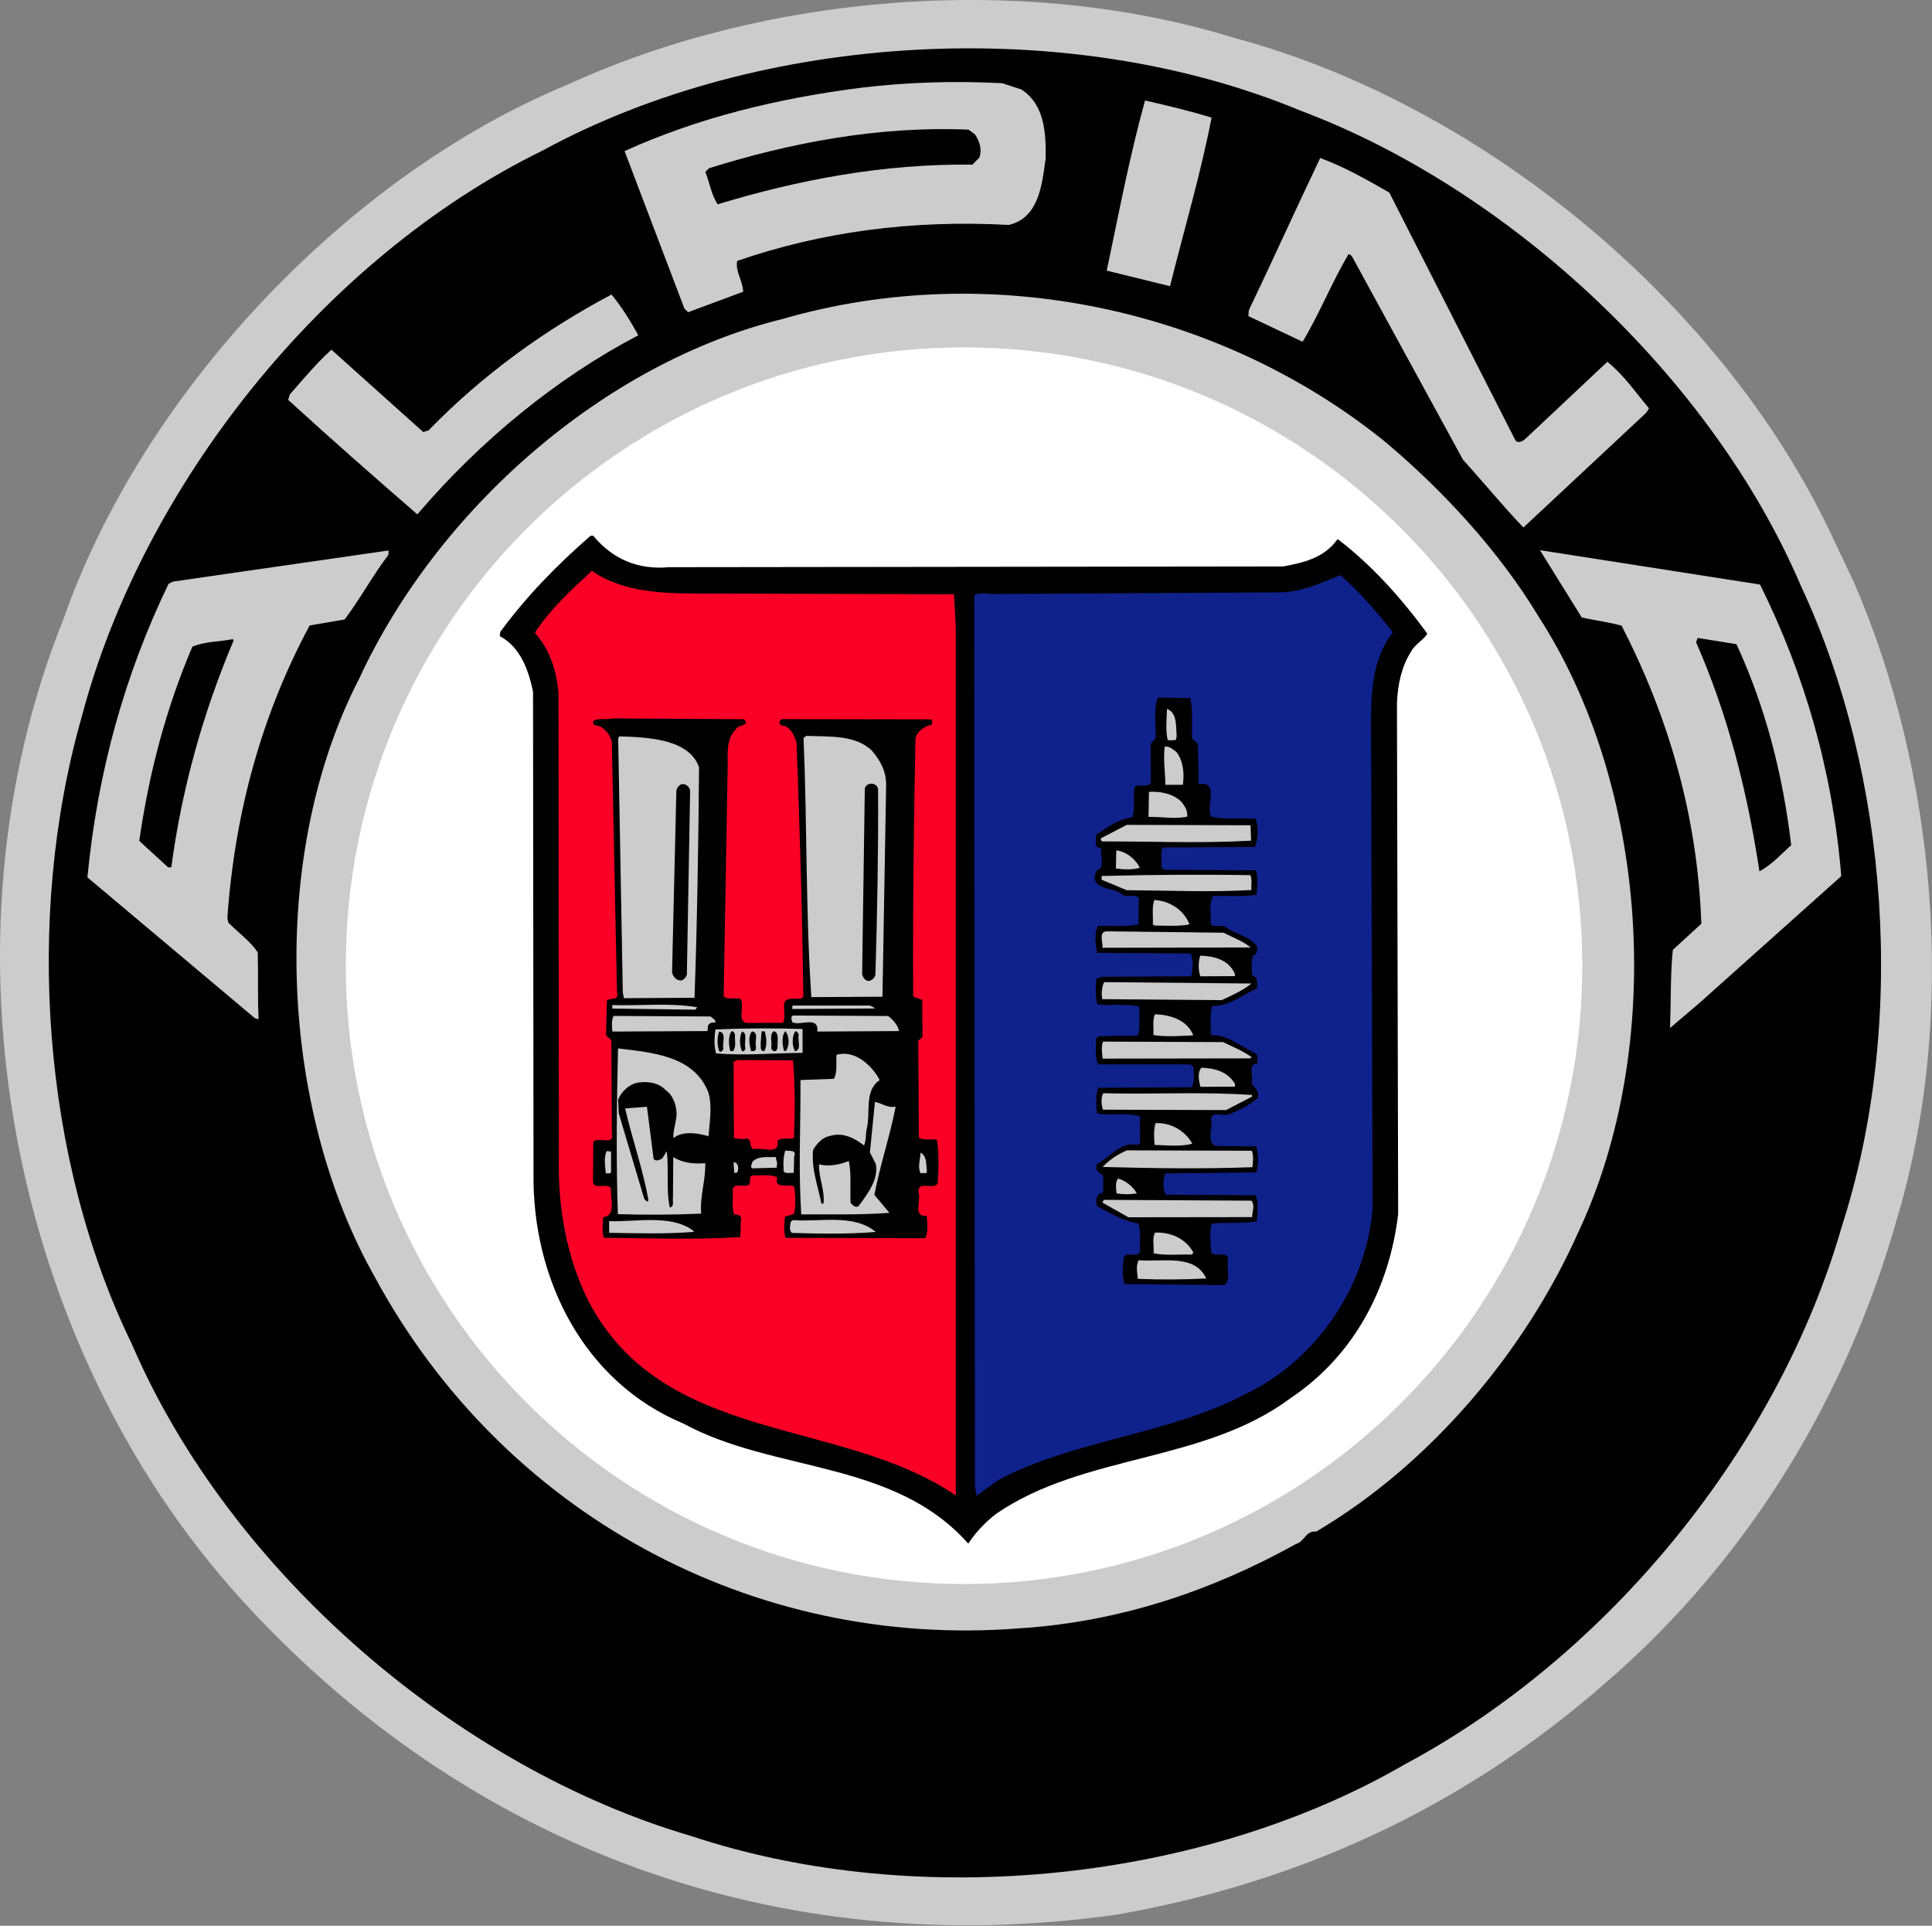 <?xml version="1.0" encoding="UTF-8" standalone="no"?><svg xml:space="preserve" style="enable-background:new 0 0 2384.6 2376.7;" viewBox="0 0 2384.6 2376.7" y="0px" x="0px" xmlns:xlink="http://www.w3.org/1999/xlink" xmlns="http://www.w3.org/2000/svg" id="Layer_1" version="1.1">
<rect x="0" y="0" width="2384.6" height="2376.7" fill="#808080" stroke="none"/>
<style type="text/css">
	.st0{fill-rule:evenodd;clip-rule:evenodd;fill:#CCCCCC;}
	.st1{fill-rule:evenodd;clip-rule:evenodd;}
	.st2{fill-rule:evenodd;clip-rule:evenodd;fill:#FFFFFF;}
	.st3{fill-rule:evenodd;clip-rule:evenodd;fill:#FA0026;}
	.st4{fill-rule:evenodd;clip-rule:evenodd;fill:#0F218B;}
</style>
<g>
	<path d="M2288.3,718.8c100.9,232.1,128.7,532.1,53.4,784.2c-61.1,216.6-179.9,419.1-362.5,576.1
		c-174.8,152.4-376.8,244.6-600.7,283.8c-419.1,59.3-802.6-83.4-1080.9-389.2C11.5,1658.7-83,1164.4,78.7,763.1
		c96.8-276.4,348.3-545.9,622.2-658.8C942.1-6.5,1260.5-34.4,1523.1,46.7c298,79.6,592.9,316.6,732.7,603.5L2288.3,718.8z" class="st0"></path>
	<path d="M2222.8,723.1c108.7,232.1,131.4,540.6,50.2,791.4c-77.2,268.5-284.2,526.5-539,662.9
		c-247.6,143.6-598,182.2-880.3,88.7c-288.2-84.3-569.3-324.6-690.8-607c-110-225.5-133.3-524.9-61.9-774.9
		C175.4,602,397.4,319,669.9,185.7c268.5-146.3,647.9-168.7,935.6-49C1863.6,233.6,2113.2,466.2,2222.8,723.1L2222.8,723.1z" class="st1"></path>
	<path d="M1898.6,760.3c136.8,210.9,157.6,531.3,48.8,761.9c-64.8,144.5-180.6,284.1-323,368.1
		c-12.5-1.9-14.4,12.5-24.8,15.2c-103.9,57.6-217.1,96.2-341.5,104.1c-329.5,26-637.8-142-795.4-433.4
		c-119.1-210.4-131.3-520.9-19.8-737.8C540,628.2,745.4,448.1,965.3,393.8c258.5-74.8,541.3-12.1,743.3,150.6
		C1781.7,605.6,1851,681.3,1898.6,760.3z" class="st0"></path>
	<path d="M1189.9,1954.9c421.4,0,763.1-341.7,763.1-763.1c0-421.4-341.6-763.1-763.1-763.1s-763.1,341.6-763.1,763.1
		C426.8,1613.3,768.4,1954.9,1189.9,1954.9z" class="st2"></path>
	<path d="M1260.6,110.4c28.9,18.8,30.4,53.6,30,85c-4.4,32.1-8.1,73.4-45.4,82.2c-120-6.5-231.3,8.5-335.3,44.4
		c-2.6,12.5,6.7,24.2,7.4,38l-68,25.3l-4.6-4.6l-73.8-194.2c90.2-41.1,189.7-65.3,292.5-78.3c57-6.9,116-8.5,173.6-5.5L1260.6,110.4
		z M1495.4,145.2c-13.4,69.5-34,138.5-51.3,208l-78.1-19.2c14.7-69.5,28.1-141,47.3-210C1441,130.4,1468.5,136.8,1495.4,145.2
		L1495.4,145.2z" class="st0"></path>
	<path d="M1203.3,165.8c5.3,7.8,9.3,18.3,5.4,28.8l-8.5,8.6c-110.1-1.4-215.5,18.9-314.3,48.9
		c-7.9-11.1-10-26.8-15.3-39.9l4.6-4.6c100.1-31.3,208.8-52.3,320.2-47.6L1203.3,165.8z" class="st1"></path>
	<path d="M1714.8,237.7l155,304.5c2.6,5.9,9.2,2.6,12.4-0.1l101.7-95.6c20.4,16.3,34.3,37.2,51.4,57.4l-3.2,5.3
		L1880.3,651c-25.1-26.1-49.5-56.1-74.5-83.5l-137-250.9c-1.3-1.3-2.6-3.3-4.6-2.6c-20.8,35.5-35.6,72.9-56.4,107.8l-67-31.7
		l0.6-7.2c29.8-62.4,58.3-125.5,88.1-187.9C1659,205.9,1686.6,221.4,1714.8,237.7L1714.8,237.7z M787.8,413.8
		c-100,52.3-194.6,129.5-272.7,221c-54.7-47.5-106-92.5-159.4-141.3l1.9-6.6c16.9-19.1,33.2-38.9,51.5-55.3l113.3,101.6l6.5-2
		c67.8-69.8,144.8-124.7,225.8-167.7C767.3,378.5,778.5,396.8,787.8,413.8L787.8,413.8z" class="st0"></path>
	<path d="M732.2,661.2c23.7,28.7,55.3,42.3,93.3,38.8l758.2-0.9c24.9-4.7,50.4-10.1,67.3-33.8
		c42.8,32.5,79.7,74.3,110.7,116.7c-4.5,7.9-15.6,13.2-20.2,22.4c-11.7,18.4-16.2,40.1-17.3,63l1.5,631.1
		c-10.7,89.2-52.8,173.3-132.5,226.8c-107.7,80.5-254.6,68.3-363.6,142.9c-13,9.9-26.1,23.7-34.5,36.9
		c-91.7-103.7-239-87.2-351.4-148.1c-124.2-51.7-187.1-179.9-185.2-309.6l-0.6-593.7c-5.4-26.2-15.4-55-41-68.6l0.6-5.3
		c32.5-44.1,69-81.6,111.4-118.6L732.2,661.2z" class="st1"></path>
	<path d="M479.3,684.9c-19.5,25.7-35.1,54.6-53.9,79.6l-43.2,7.4c-59,109.8-92.4,230.5-101.6,361l1.3,5.9
		c13.2,13,27,22.8,36.2,36.5c0.8,27.5-0.3,56.4,1.1,82.6l-4.6-1.3l-206.7-173.8c12.4-129.2,45.8-249.9,100.2-362.3l5.2-2.7
		l263.9-38.1l2.6,0L479.3,684.9z M2172.3,721.4c55,110.4,89.8,230.8,100.3,359.9L2098.5,1237l-37.2,31.7c1.1-30.2,0.3-66.2,3.4-96.4
		l35.2-32.3c-4.7-133.7-40.7-255.4-98.4-367.8c-15.8-4.5-32.8-6.4-49.2-10.2l-51.6-83L2172.3,721.4z" class="st0"></path>
	<path d="M872.1,732.5l305.4,1l2.2,40.6l0,1071.5c-143.4-97.5-360.1-61.6-453.5-240c-26.5-53.6-38-114.5-36.4-178.7
		l-0.5-572.8c-2.8-27.5-10.8-52.4-29.2-73.2c19.5-29.6,43.6-51.4,70.4-76.4C769.9,731.8,821,732.8,872.1,732.5L872.1,732.5z" class="st3"></path>
	<path d="M1654.5,709.9c23,20.2,44.8,45,64.6,70.4c-24.1,30.9-27.1,70.9-26.9,112.2l2,597
		c-6.7,96.4-68.4,189.1-158,231.5c-94.8,49.7-208.7,55.5-303.5,105.2l-27.4,19.8l-2-11.8l-0.8-1099.7c4.6-2.6,13.1-2.7,20.3-1.4
		l357.2-2C1607.4,730.4,1630.3,719.2,1654.5,709.9L1654.5,709.9z" class="st4"></path>
	<path d="M288.5,790.1c-37.5,88.7-63.9,181.9-77.1,280.3l-3.9,0l-35.6-32.6c12-83.9,33.2-164,65.5-239.6
		c15-6.6,33.4-6.1,49.8-9.4L288.5,790.1z M2143.2,795c35.8,77.1,57.3,160.9,67.6,248c-11.7,10.6-24.8,25-39.2,32.3
		c-15-98.9-39.1-193.8-78.2-282.7l1.9-5.3L2143.2,795z M1469.2,861.6c3.4,15.7,1.5,32.8,2.2,49.8l7.2,6.5l0.9,49.8
		c26.2-4.1,8.7,27.5,15.3,39.9c15.8,4.5,36.7,1.1,55.1,3c3.3,9.8,3.4,24.2-1.1,34.7l-114,0.6c-2.6,7.2-0.6,16.4-1.2,24.9l3.9,2.6
		l112.7,0.7c2.7,9.2,1.4,20.3,0.8,30.1c-17,2.7-36,0.9-53.7,1.6c-5.9,8.5-1.8,22.9-3.1,34.1c4,5.9,13.8,0.6,19,4.5
		c12.5,9.1,31.5,11.6,38.8,24.7c-1.3,3.3,0.7,9.2-4.6,9.2c-3.9,6.6-2.5,18.4-1.8,26.2c7.2,0.6,5.9,7.8,6,11.8l0,3.3
		c-18.3,8.6-34.6,22.5-55.6,21.9c-2.6,11.2-1.8,24.3-1.1,36.1c21.6-0.8,37.4,14.9,55.2,22.6c3.3,2.6,1.4,7.9,2,11.8
		c-13.1,2-4.5,17.1-7.1,25.6c3.3,4.6,9.9,9.1,7.3,17.6c-10.4,8.6-23.5,15.9-37.3,20.5c-6.5,2-19.7-5.1-20.3,6
		c3.3,9.2-8.3,34.1,10.7,32.7l45.2,0.4c2.7,10.5,2.7,21.6,0.2,32.1l-112.7,1.3c-2.6,7.9-3.2,19,0.8,26.2l110.8,0.7
		c4,8.5,2.1,22.3,1.5,32.1c-17.7,3.4-37.3,0.9-55.7,2.9c-2.6,11.2-1.2,24.9-0.5,36c5.3,6.5,22.9-4.1,20.4,10.4
		c-1.3,9.8,4.1,24.2-4.4,29.5l-123.2-1.3c-2.7-10.5-2.8-23.6-0.2-34.1c3.9-5.9,19,3.2,19.6-8c-0.7-11.1,1.2-22.9-2.1-32.8
		c-19-2.5-34.8-12.9-51.2-21.3c-1.4-5.9-1.4-16.4,7.1-16.4c1.3-6.6,0.6-14.4,0.5-21.6c-5.3-3.2-9.9-5.8-7.9-13.7
		c17-8.6,28.7-28.3,51-23.9l2.6-2l-0.2-33.4c-16.4-4.5-36.1,0.2-53.1-3.6c-0.7-9.8-2.1-22.3,1.8-31.5l115.3-0.6
		c3.9-7.2,2.5-17.7,1.8-25.6l-3.9-2.6l-113.4,0c-4.6-9.1-2.1-21-2.8-31.4l3.3-3.3l48.5-0.9c3.2-11.2,1.2-23.6,1.8-35.4
		c-15.1-4.5-35.4-1.1-51.8-3c-2.7-9.8-2.1-21.6-1.5-31.4l6.5-2.7l110.8-0.6c1.9-8.5,3.2-20.3-0.8-28.2l-115.3-0.7
		c-2-10.5-4.1-24.2,1.1-33.4c16.4-0.1,34.1,1.1,49.8-1.6l0.5-32.8c-5.3-5.2-14.4-0.6-19.7-3.8c-10.5-10.4-43.9-5-32.3-30
		c11.1-3.3,3.8-18.4,5.7-27.6c-9.8,0.1-6.6-11.8-6-17c13.7-8.6,27.4-19.2,44.5-21.2c3.2-11.2,0.5-24.9,2.4-36.7
		c5.2-5.9,17.1,1.9,20.3-6.7l-0.3-47.2l5.9-6.6c1.2-17.1-2.8-36,3-50.5L1469.2,861.6z" class="st1"></path>
	<path d="M1452.4,909.5c-1.3,0.7-0.6,2-0.6,3.3c-3.3,1.3-7.2,0.7-10.5,0.7c-2.7-10.5-1.5-26.2-0.9-38.7
		C1453.6,880,1451.1,897.1,1452.4,909.5L1452.4,909.5z" class="st0"></path>
	<path d="M918.2,887.6c8.6,9.1-7.8,5.9-9.8,12.5c-11.7,11.2-10.3,28.2-10.2,44l-5,285.8c5.9,4.6,14.4,0.6,21,3.2
		c5.3,8.5-5.7,29.5,9.3,29.4l42.6-0.2c6.5-8.6-5.4-29.5,9.7-29.5c5.2-1.3,12.5,1.9,15.7-2.7c-1.2-105.5-4.4-207.1-8.3-313.2
		c-2-7.9-6-16.4-13.9-20.9c-2.6,0-5.3-0.6-7.2-3.2c-0.7-2.6,1.9-5.3,3.9-5.3l182.8,0.3c2.6,1.3,1.3,3.9,1.3,6.6
		c-8.5,1.4-18.3,8-20.2,17.1c-2,105.5-3.4,209.7-2.8,318.5l11.2,3.9l0.3,45.9l-5.2,4.6l0.7,119.3c5.9,4.6,15.7,1.2,22.3,3.1
		c2.7,17,2.2,36,0.9,53.7c-5.2,8.6-25.6-4.4-23.5,11.3c3.3,9.2-7.7,30.2,10,28.8c0.7,8.5,2.1,19.7-1.8,27.5l-172.4-0.4
		c-2.7-7.9-1.4-18.3-0.8-26.2l11.1-3.3c2.6-10.5,1.8-23,0.5-33.4c-6.6-5.2-25.5,4.1-21-11.7c-8.5-4.5-20.3-1.9-30.8-2.5
		c-4.6,1.3-1.9,7.9-3.9,11.2c-5.9,4.6-17.7-3.2-20.3,6c0.7,10.5-1.8,23,2.1,31.4c5.2-1.3,9.8,2.6,7.9,7.8l-0.6,19.7
		c-58.3,3.6-110.1,1.3-168.4,0.9c-2.7-7.2-1.4-17.7-0.8-25.5c16.4-1.4,8.4-23.6,9.6-35.4c-4.6-7.8-21,2.7-22.3-8.4l0.4-49.2
		c6.5-6.6,26.2,5.1,22.9-10l-0.6-115.3l-6.6-5.9l1.1-43.3c3.9-3.3,15.7,0.6,12.4-9.9l-6.3-309.3c-2-7.9-7.3-15-14.5-18.9
		c-3.3-1.3-11.2-0.6-7.9-7.2c6.5-3.3,15.7-0.7,22.9-2.7L918.2,887.6z" class="st1"></path>
	<path d="M862.8,946.9c-0.8,94.4-2.2,190.1-5.6,284.5l-87.2,0.5l-1.3-7.2L763,911.4l1.3-2.6
		C800.7,909.8,850.7,912.3,862.8,946.9L862.8,946.9z M1076.4,926.7c10.6,12.4,17.8,26.1,17.3,43.2l-4.5,260.2l-87.8,0.5
		c-7.1-106.1-5.1-214.9-9.6-319.8l3.3-2.6C1023.8,909.3,1056.2,906.7,1076.4,926.7L1076.4,926.7z M1451.9,927.9
		c8.6,11.1,10,26.2,8.1,40.6l-21.6,0.1c-0.1-15.7-2.8-30.1-0.9-47.2C1443.3,920.7,1447.3,924.6,1451.9,927.9L1451.9,927.9z" class="st0"></path>
	<path d="M851.8,975.8l-4,226.1c0,3.3-2.6,5.9-5.8,7.9c-6.5,1.3-11.2-3.9-12.5-9.8l5.3-223.5c0-3.3,2.6-6.6,5.9-8.6
		C846.5,966.6,851.2,971.2,851.8,975.8L851.8,975.8z M1083.8,974.5c0.4,74.7-1.1,155.3-3.3,228.7c-1.3,3.9-3.2,5.9-7.2,7.2
		c-5.2,1.3-8.5-4.5-9.2-8.5l3.3-228.7C1069.4,964.7,1083.1,965.3,1083.8,974.5z" class="st1"></path>
	<path d="M1456.8,988.2c5.3,5.9,9.2,11.7,8.6,19.6c-14.4,3.4-30.8,0.2-47.8,0.3l0.5-30.8
		C1431.8,976.5,1446.3,979.1,1456.8,988.2L1456.8,988.2z M1544.2,1037.5c-62.9,3.6-123.2,0.7-184.1,1c-1.3-1.3-1.3-2.6-1.3-3.9
		l32-16.6l152.7,0.5L1544.2,1037.5z M1406.8,1071c-9.2,2.7-20.3,2.1-29.5,0.8l0.5-22.3C1389.7,1050.8,1401.5,1059.9,1406.8,1071z
		 M1543.2,1080.1c2.7,5.2,0.7,12.4,1.4,18.3c-50.4,2.9-102.9,0.6-154,0.2l-30.9-12.9l0-4.6
		C1419.3,1079.5,1487.5,1079.1,1543.2,1080.1L1543.2,1080.1z M1468.1,1140.8c-12.4,2.7-28.8,1.5-42.6,1.5l-2.6-1.3
		c0.6-9.8-1.4-21,1.8-30.2C1443.1,1111.4,1461.5,1123.1,1468.1,1140.8L1468.1,1140.8z M1510.1,1151.1c11.2,5.8,24.3,10.4,33.5,18.2
		l-182.8,0.4c0.6-7.2-5.4-20.3,5.8-20.3L1510.1,1151.1z M1524.2,1202.1l0,2.6l-42.6,0.2c-2.7-6.5-2.7-17.7-0.2-25.5
		C1498.5,1180,1516.9,1184.4,1524.2,1202.1L1524.2,1202.1z M1544.6,1213.8c-10.4,8.6-24.2,14.6-36.6,20.5l-147.5-1.2
		c-1.3-6.5-0.7-15.7,2.5-21L1544.6,1213.8z M860.5,1243.1l-2.3,3l-102.3-1.4l-0.4-4.3C791,1241.5,827.7,1237.4,860.5,1243.1
		L860.5,1243.1z M1073.8,1241c1.6,1,4.3,1.6,6.2,3.6l-102.2,0.6l0.3-4.2L1073.8,1241z M877.3,1254.5c1.6,2.3,6.2,3.6,5.6,7.5
		c-3.9-0.6-8.5,0.7-9.1,4.6l-0.6,5.9l-117.3,0.6c-0.7-6.5-1.4-14.4,1.5-19.3L877.3,1254.5z M1096.2,1253.9
		c5.6,4.2,12.2,11.4,13.5,18.6l-100.9,0.6c1.9-20.3-21-6.4-30.9-11.6c-0.7-2.6-2.7-7.8,1.6-8.2L1096.2,1253.9z M1472.8,1277.8
		c-15.7,0.7-33.4,2.1-49.2-0.4c0.6-8.5-1.4-17.7,1.8-25.6C1444.5,1252.3,1465.5,1258.8,1472.8,1277.8L1472.8,1277.8z M990.6,1299.4
		c-34.4,0.2-71.7,3.7-106.8,0.6c-2.7-9.2-2.1-20.3-0.8-29.5c35.4-1.5,70.8-1.7,107.5-0.6L990.6,1299.4z" class="st0"></path>
	<path d="M892.9,1294.7c-1.3,2-2.6,4.6-5.2,2.6c-2.7-7.2-2.7-17-0.1-24.2C897.4,1274.4,890.9,1287.5,892.9,1294.7z
		 M907.2,1276.9c-0.6,6.6,2,15.1-2.5,20.3l-3.3,0c-2-7.2-2.7-17.7,1.2-24.2C905.2,1271.7,906.6,1275,907.2,1276.9z M919.8,1292.6
		c0.7,2-1.3,5.9-3.9,4.6c-3.3-6.5-3.4-17.7-0.1-24.2C923,1274.9,918.4,1286,919.8,1292.6L919.8,1292.6z M932.9,1290.6
		c0.7,3.3,0,5.9-2.6,6.6l-3.3,0c-2-7.2-4-19,1.2-24.3C936.7,1274.1,931.5,1284.7,932.9,1290.6z M943.9,1272.8
		c2,7.2,3.4,17.7-0.5,24.3c-5.9,0.7-4-5.9-4.6-9.2l1.2-15.1L943.9,1272.8z M959.7,1289.7c0,2.6,0,5.2-1.9,7.2
		c-3.3,1.3-5.9-1.3-5.9-3.9c1.3-6.6-2.7-16.4,3.2-20.3C961.6,1274,959.7,1283.8,959.7,1289.7L959.7,1289.7z M970.3,1296.9l-2.6,0
		c-2-7.2-3.4-19,1.8-24.3C974.1,1279.2,974.8,1289,970.3,1296.9L970.3,1296.9z M985.9,1277.1c-1.9,6.6,4,18.3-4.5,20.3
		c-4-6.5-4-17.7-0.1-24.3C983.9,1271.9,985.2,1275.2,985.9,1277.1L985.9,1277.1z" class="st1"></path>
	<path d="M1509.6,1286.1c11.8,5.8,25,11,35.5,18.8l-2.6,1.3l-181.5,0.3c-0.7-6.5-2.1-15.1,0.5-21L1509.6,1286.1z
		 M874.2,1347.9c5.3,17,1.5,36.7,0.3,54.4c-13.1-3.9-31.5-7-43.2,2.2c-1.3-6.5,3.2-19,3.8-28.9c-0.1-10.5-3.4-22.9-13.3-30.1
		c-8.6-9.1-21-11-32.8-9.6c-11.8,1.4-21.6,10.6-26.1,21.1l0.8,17l31.4,105.3c1.3,1.3,4,5.9,5.3,1.9c-6.8-38-20.1-75.3-28.8-113.2
		l26.9-2.1l8.2,64.2c2.6,3.9,7.2,1.3,10.5-0.1l5.8-9.2c2.7,22.9-1,47.9,3.7,69.4c5.9-0.7,3.2-7.9,3.9-12.5l0.4-49.8
		c10.5,7.2,25.6,9,39.4,7.6c0.8,21-7,42-4.9,62.3c-34.1,1.5-69.5,1.7-102.9,0.6c-2.3-67.5-1.4-137.6,0.2-204.5
		C805.1,1299.1,856.3,1302.8,874.2,1347.9z M1085.8,1333c-19.6,13.2-10.9,40-16.1,60.4c-1.3,6.6-0.6,13.8-3.2,20.3
		c-11.8-9.1-26.3-16.9-42.7-11.6c-8.5,1.4-16.3,9.9-20.2,17.2c-2.5,23,6.1,44.5,10.2,66.1l2.6,0c1.9-17.1-6.1-31.4-5.5-48.5
		c11.2,3.2,26.2,0.5,36.7-4.1c3.4,15.1,1.5,34.1,2.2,51.8c2.6,2.6,5.9,6.5,9.9,3.9c11.7-15.8,24.7-32.9,21.3-51.9l-7.3-14.4
		l6.2-62.3c7.9,1.3,15.1,7.8,25.6,5.8c-7,36.1-19.3,72.2-26.3,108.9l18.5,22.2c-36.7,2.8-70.1,1.7-108.8,1.9
		c-3.6-59.6-0.6-105.5-0.9-165.8l41.3-1.5c4.5-8.5,2.5-19,3.1-29.5C1054.1,1295.1,1075.9,1314,1085.8,1333L1085.8,1333z" class="st0"></path>
	<path d="M978.8,1308.6c2.8,30.8,2.3,67.5,1.2,95.7c-5.9,2.6-15.1-1.2-20.3,3.4c3.4,19-19.6,7.3-28.8,10.6
		c-7.9-0.6-0.7-16.4-13.2-12.4l-11.8-1.2l-0.5-94.4l5.2-2L978.8,1308.6z" class="st3"></path>
	<path d="M1524.3,1337.8l0,3.3l-42.6,0.2c-2-7.2-4-17.7,1.2-23.6C1499.2,1318.2,1515.7,1322.7,1524.3,1337.8
		L1524.3,1337.8z M1545.3,1351.4l0,2l-32,16.6l-152-0.5c-2-5.9-2.7-15.1,0.5-20.3C1421.4,1350.8,1485.7,1347.1,1545.3,1351.4z
		 M1471.6,1411.4c-13.1,4-31.4,2.1-46.5,1.6c-0.7-8.5-1.4-18.3,1.2-26.9C1445.2,1385.4,1462.3,1395.1,1471.6,1411.4L1471.6,1411.4z
		 M754.2,1446.8c-1.3,2.6-4.6,0.7-6.5,1.3c-0.7-8.5-2.7-20.3,1.2-27.5l5.3,0.6L754.2,1446.8z M980.2,1427.2l-0.5,20.3
		c-4.6-0.6-13.8,2.7-12.5-5.2c-0.7-7.5-0.1-15,1.9-22.3C973.6,1420.7,984,1418.7,980.2,1427.2z M1545,1420.2
		c2.6,5.9,1.4,14.4,0.8,20.3c-61.6,2.3-123.9,1.3-184.8-0.3c7.8-8.6,18.9-15.8,30-20.5L1545,1420.2z M1144.1,1445.4
		c-0.6,4.6-5.2,1.3-7.9,2.7c-4-9.1-0.1-17-0.1-25.5C1144.6,1427,1142.7,1436.8,1144.1,1445.4z M959.2,1435.2l-0.6,5.9l-30.1,0.8
		c-3.3-2,0-5.3,0-7.9c7.2-7.9,19-5.4,28.8-6.1L959.2,1435.2z M910.1,1446.6c-0.6,1.3-2.6,0.7-3.9,0.7l-0.7-13.1
		C911.4,1434.8,912.1,1442,910.1,1446.6L910.1,1446.6z M1403.1,1472.8c-8.2,1.4-16.6,1.4-24.9,0.1c-0.7-5.2-2-14.4,1.9-18.4
		C1389.3,1457.1,1398.5,1464.3,1403.1,1472.8L1403.1,1472.8z M1544.7,1481.8c4.6,5.9,0.7,13.8,0.8,20.3l-152.7,0.2l-32.2-18.2
		l1.9-3.3L1544.7,1481.8z M856.8,1520.3c-33.4,2.8-70.8,1.7-104.9,1.2l-0.1-14.4c33.4,1.1,74.7-8.3,102.3,10.6L856.8,1520.3z
		 M1080.9,1520.4c-32.8,2.8-69.5,2.3-103.5,1.2c-3.9-3.3-2-9.8-1.4-13.8l2.6-2C1011.4,1508.4,1053.9,1497.6,1080.9,1520.4
		L1080.9,1520.4z M1473,1545.8l-1.9,2.6c-15.7-0.6-32.8,1.5-47.2-1.7c0.6-8.5-2.1-19,1.8-25.5
		C1445.3,1520.4,1463.7,1528.8,1473,1545.8z M1488.9,1577.8c-27.5,1.5-55,1.6-84.5,0.5c-0.7-7.2-2.7-17,1.2-23
		C1435.7,1557.8,1474.3,1547.1,1488.9,1577.8L1488.9,1577.8z" class="st0"></path>
</g>
</svg>
